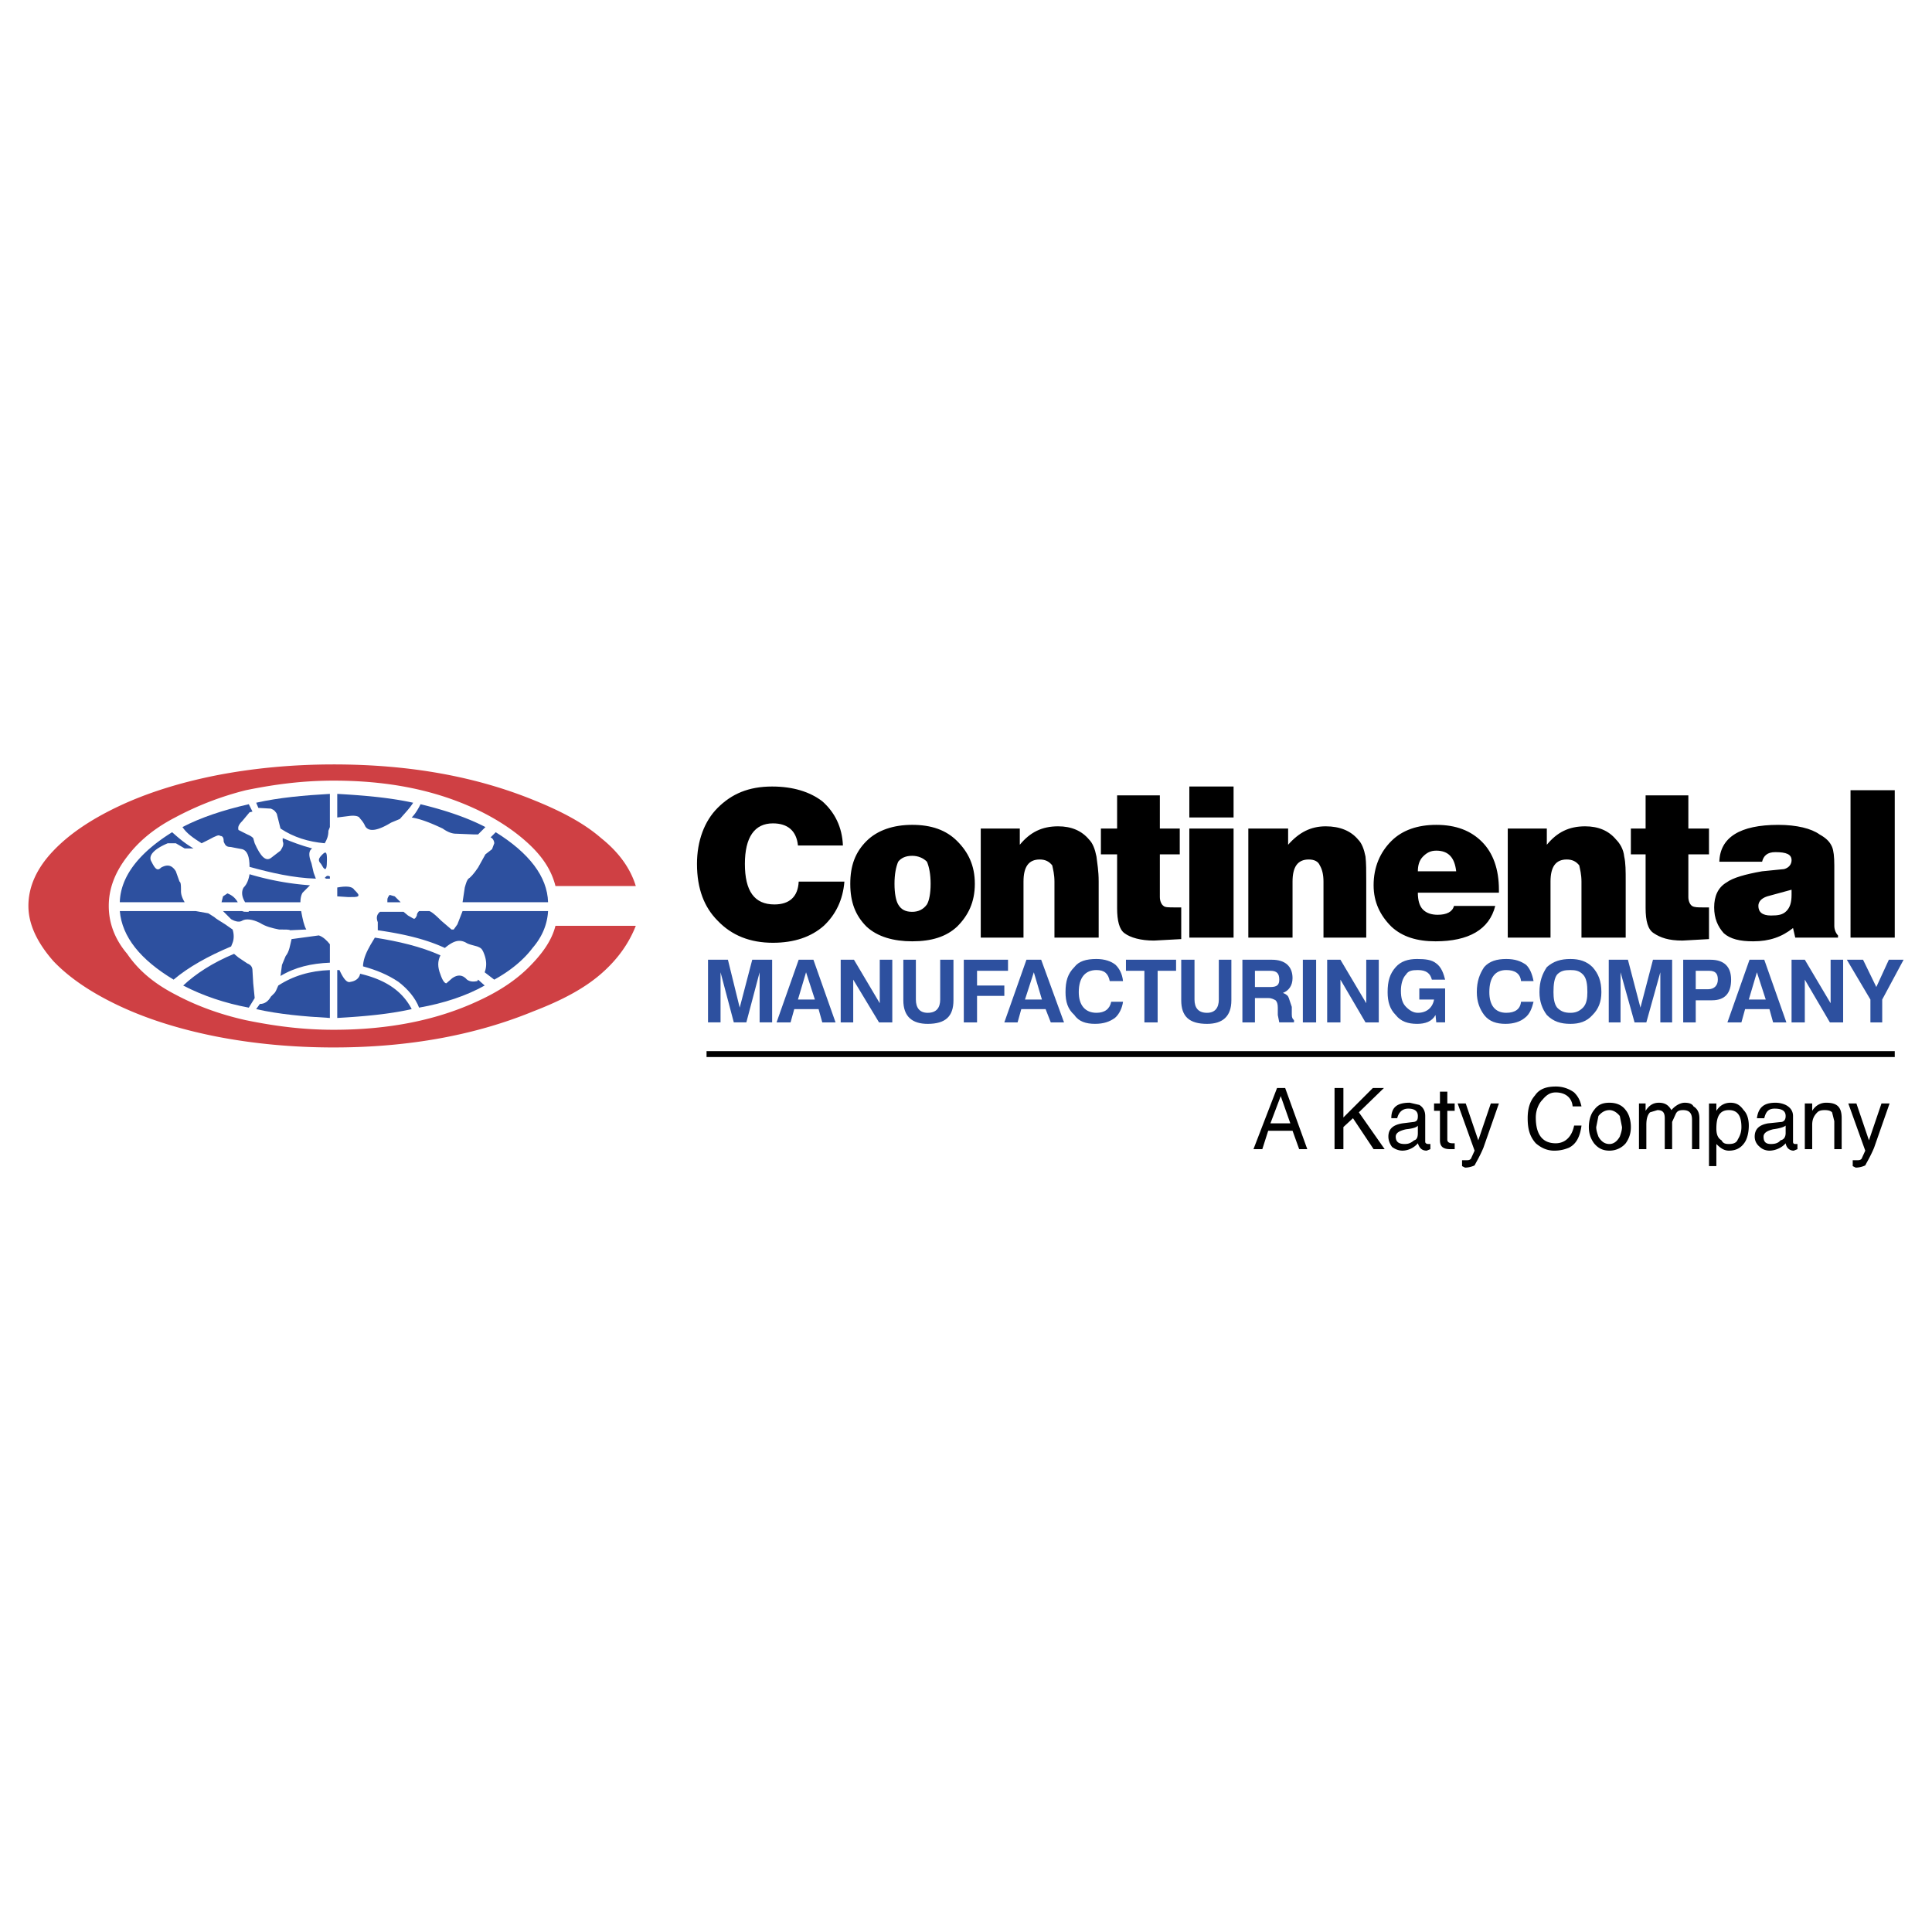 <svg xmlns="http://www.w3.org/2000/svg" width="2500" height="2500" viewBox="0 0 192.756 192.756"><g fill-rule="evenodd" clip-rule="evenodd"><path fill="#fff" d="M0 0h192.756v192.756H0V0z"/><path d="M115.719 79.354v3.31h1.986v2.574h-1.986v4.265c0 .368.148.735.367.882.148.147.516.147 1.104.147h.662v3.162l-2.721.147c-1.324 0-2.354-.294-2.941-.736-.516-.368-.736-1.25-.736-2.5v-5.368h-1.617v-2.574h1.617v-3.31h4.265v.001zm-11.987 6.397c-1.104 0-1.617.735-1.617 2.206v5.589H97.85V82.663h3.896v1.618c1.029-1.25 2.207-1.839 3.824-1.839 1.324 0 2.354.441 3.09 1.324.367.367.588.956.734 1.691.074.662.221 1.397.221 2.5v5.589h-4.412v-5.589c0-.735-.146-1.25-.221-1.618-.294-.367-.662-.588-1.25-.588zm14.928-3.088h4.414v10.884h-4.414V82.663zm0-4.192h4.414v3.088h-4.414v-3.088zm10.297 9.487v5.589h-4.412V82.663h3.971v1.618c1.104-1.25 2.279-1.839 3.75-1.839 1.396 0 2.5.441 3.236 1.324.367.367.588.956.734 1.691.074.662.074 1.397.074 2.5v5.589h-4.266v-5.589c0-.735-.146-1.25-.367-1.618-.148-.368-.516-.588-1.104-.588-1.102 0-1.616.736-1.616 2.207zm14.34-3.089c1.25 0 1.838.735 1.986 2.059h-3.824c0-.588.146-1.104.514-1.471.367-.367.736-.588 1.324-.588zm-6.252 3.457c0 1.691.662 3.015 1.766 4.118 1.104 1.029 2.574 1.471 4.412 1.471 3.311 0 5.369-1.177 5.957-3.53h-4.117c-.148.589-.736.883-1.619.883-.588 0-1.104-.147-1.471-.515s-.514-.956-.514-1.691h8.088v-.294c0-2.06-.588-3.677-1.691-4.781-1.102-1.103-2.572-1.691-4.559-1.691-1.838 0-3.383.515-4.486 1.618s-1.766 2.573-1.766 4.412zm31.402-8.972v3.31h2.059v2.574h-2.059v4.265c0 .368.146.735.367.882.221.147.59.147 1.104.147h.588v3.162l-2.646.147c-1.396 0-2.207-.294-2.867-.736-.59-.368-.811-1.25-.811-2.5v-5.368h-1.471v-2.574h1.471v-3.31h4.265v.001zm-13.752 8.604v5.589h-4.266V82.663h3.898v1.618c1.029-1.25 2.205-1.839 3.824-1.839 1.324 0 2.354.441 3.088 1.324.367.367.736.956.809 1.691.148.662.148 1.397.148 2.5v5.589h-4.412v-5.589c0-.735-.148-1.25-.221-1.618-.295-.368-.662-.588-1.25-.588-1.102 0-1.618.736-1.618 2.207zm34.344-9.119v14.708h-4.412V78.839h4.412zm-11.031 7.869l-2.205.221c-1.693.294-2.943.662-3.531 1.103-.883.515-1.25 1.397-1.25 2.5s.367 1.912.957 2.574c.66.588 1.617.809 2.941.809 1.617 0 2.867-.441 3.971-1.324l.221.956h4.266v-.221c-.221-.221-.369-.588-.369-.956v-6.03c0-.882-.072-1.471-.221-1.838-.219-.515-.588-.883-1.25-1.25-.809-.588-2.279-.956-4.117-.956-3.824 0-5.811 1.25-5.883 3.677h4.266c.146-.588.514-.956 1.322-.956 1.104 0 1.619.221 1.619.809-.001.367-.222.735-.737.882zm-1.692 2.721l2.428-.662v.515c0 .735-.148 1.25-.516 1.618s-.809.441-1.545.441c-.881 0-1.25-.368-1.25-.957.001-.367.221-.735.883-.955zM77.037 78.471c2.06 0 3.751.515 5.001 1.471 1.25 1.103 1.985 2.574 2.06 4.413h-4.486c-.147-1.471-1.029-2.207-2.5-2.207-1.838 0-2.794 1.397-2.794 4.045 0 2.721.956 4.044 2.941 4.044 1.471 0 2.354-.735 2.427-2.28h4.56c-.146 1.839-.882 3.31-2.059 4.413-1.25 1.103-2.941 1.691-5.074 1.691-2.28 0-4.118-.735-5.515-2.206-1.324-1.324-2.06-3.163-2.06-5.663 0-2.28.735-4.266 2.06-5.589 1.394-1.396 3.086-2.132 5.439-2.132zm13.972 3.824c-1.838 0-3.456.515-4.56 1.618-1.103 1.103-1.617 2.427-1.617 4.265 0 1.839.515 3.163 1.617 4.266 1.104 1.029 2.721 1.471 4.56 1.471 1.913 0 3.383-.441 4.486-1.471 1.103-1.103 1.764-2.427 1.764-4.266 0-1.838-.661-3.162-1.764-4.265-1.103-1.103-2.573-1.618-4.486-1.618zm1.471 3.677c.22.515.368 1.25.368 2.206s-.147 1.691-.368 2.059c-.368.515-.882.736-1.471.736-.662 0-1.103-.221-1.397-.736-.221-.368-.368-1.103-.368-2.059s.147-1.691.368-2.206c.294-.368.735-.588 1.397-.588.589 0 1.104.22 1.471.588zm-21.988 19.489h118.547v-.588H70.492v.588z"/><path fill="#2d509f" d="M75.787 97.004l-1.324 5h-1.251l-1.323-5v5h-1.25v-6.251h1.986l1.176 4.78 1.25-4.78h1.986v6.251h-1.25v-5zM79.684 95.753l-2.206 6.251h1.397l.368-1.324h2.427l.368 1.324h1.324l-2.207-6.251h-1.471zm-.073 3.972l.809-2.721.882 2.721h-1.691zM89.024 102.004H87.7l-2.574-4.266v4.266h-1.25v-6.251H85.2l2.574 4.339v-4.339h1.25v6.251zM91.377 95.753v3.972c0 .809.368 1.324 1.176 1.324.883 0 1.25-.516 1.25-1.324v-3.972h1.324v4.046c0 1.617-.809 2.352-2.574 2.352-1.544 0-2.427-.734-2.427-2.352v-4.046h1.251zM100.57 95.753v1.102h-3.09v1.471h2.723v1.031H97.48v2.647h-1.322v-6.251h4.412zM102.408 95.753l-2.205 6.251h1.322l.369-1.324h2.426l.516 1.324h1.322l-2.279-6.251h-1.471zm-.146 3.972l.883-2.721.809 2.721h-1.692zM109.395 95.679c.809 0 1.471.221 1.912.588.367.367.662.883.736 1.617h-1.324c-.146-.734-.516-1.102-1.324-1.102-1.104 0-1.766.734-1.766 2.205 0 1.324.662 2.061 1.766 2.061.809 0 1.324-.369 1.471-1.104h1.178c-.074.588-.369 1.25-.811 1.617-.514.367-1.102.588-1.984.588s-1.619-.221-2.059-.883c-.662-.588-.883-1.322-.883-2.279 0-1.104.221-1.838.883-2.5.439-.587 1.175-.808 2.205-.808zM114.176 96.855h-1.84v-1.102h5.002v1.102h-1.84v5.149h-1.322v-5.149zM122.854 95.753v4.046c0 1.617-.883 2.352-2.428 2.352-1.766 0-2.574-.734-2.574-2.352v-4.046h1.324v3.972c0 .809.367 1.324 1.25 1.324.809 0 1.176-.516 1.176-1.324v-3.972h1.252zM126.896 95.753h-2.941v6.251h1.25v-2.428h1.324c.367 0 .588.148.736.223.146.146.221.367.221.734v.734l.146.736h1.471v-.221c-.146-.146-.221-.221-.221-.588v-.736l-.295-.883c-.072-.219-.219-.367-.588-.514.588-.221.957-.736.957-1.471.001-1.175-.735-1.837-2.06-1.837zm-.146 2.722h-1.545v-1.619h1.545c.662 0 .883.295.883.883 0 .515-.221.736-.883.736zM129.986 95.753h1.325v6.251h-1.325v-6.251zM133.736 95.753l2.575 4.339v-4.339h1.25v6.251h-1.325l-2.5-4.266v4.266h-1.324v-6.251h1.324zM141.385 95.679c.809 0 1.471.074 1.912.442.516.367.734 1.029.883 1.617h-1.324c-.146-.588-.516-.955-1.396-.955-.588 0-.957.072-1.178.441-.367.367-.514 1.029-.514 1.617 0 .734.146 1.25.514 1.617.367.369.736.59 1.178.59.881 0 1.471-.516 1.617-1.324h-1.471V98.62h2.574v3.383h-.883l-.074-.736c-.367.662-1.029.883-1.838.883-.883 0-1.617-.221-2.133-.883-.588-.588-.809-1.322-.809-2.279 0-1.104.221-1.838.809-2.5.516-.588 1.25-.809 2.133-.809zM152.121 101.562c-.441.367-1.104.588-1.912.588-.883 0-1.617-.221-2.133-.883-.441-.588-.734-1.322-.734-2.279 0-1.104.293-1.838.734-2.5.516-.588 1.25-.809 2.207-.809.883 0 1.471.221 1.986.588.367.367.588.883.734 1.617h-1.25c-.074-.734-.588-1.102-1.471-1.102-1.104 0-1.691.734-1.691 2.205 0 1.324.588 2.061 1.691 2.061.883 0 1.396-.369 1.471-1.104h1.25c-.146.589-.366 1.251-.882 1.618zM156.682 96.783c.514 0 .883.072 1.25.441.367.367.441 1.029.441 1.764 0 .588-.074 1.178-.441 1.545s-.736.516-1.25.516c-.59 0-.957-.148-1.324-.516-.295-.367-.367-.957-.367-1.545 0-.734.072-1.396.367-1.764.367-.369.734-.441 1.324-.441zm-2.354-.295c-.441.662-.736 1.396-.736 2.5 0 .957.295 1.691.736 2.279.662.662 1.396.883 2.354.883.883 0 1.617-.221 2.205-.883.59-.588.883-1.322.883-2.279 0-1.104-.293-1.838-.883-2.5-.588-.588-1.322-.809-2.205-.809-.957 0-1.692.221-2.354.809zM164.256 102.004h-1.176l-1.398-5v5h-1.176v-6.251h1.912l1.25 4.78 1.25-4.78h1.912v6.251h-1.178v-5l-1.396 5zM169.184 102.004v-2.205h1.617c1.324 0 1.912-.736 1.912-2.061 0-1.323-.734-1.985-2.059-1.985h-2.721v6.251h1.251zm1.25-3.309h-1.25v-1.84h1.322c.662 0 .883.295.883.883s-.368.957-.955.957zM176.021 95.753h-1.471l-2.205 6.251h1.396l.367-1.324h2.428l.367 1.324h1.324l-2.206-6.251zm-.734 1.251l.883 2.721h-1.691l.808-2.721zM183.891 95.753v6.251h-1.323l-2.502-4.266v4.266h-1.322v-6.251h1.322l2.575 4.339v-4.339h1.25zM186.611 102.004v-2.279l-2.351-3.972h1.617l1.324 2.722 1.25-2.722h1.471l-2.133 3.972v2.279h-1.178z"/><path d="M13.645 86.119c-1.103 1.324-1.691 2.795-1.691 4.265 0 1.618.588 3.089 1.691 4.413 1.103 1.324 2.574 2.428 4.56 3.529 1.912 1.031 4.266 1.766 6.839 2.354s5.369.883 8.31.883 5.81-.295 8.384-.883c2.574-.588 4.854-1.322 6.839-2.354 1.986-1.102 3.457-2.205 4.56-3.529 1.103-1.324 1.691-2.794 1.691-4.413 0-1.47-.588-2.941-1.691-4.265-1.103-1.397-2.574-2.574-4.56-3.603-1.985-1.104-4.265-1.839-6.839-2.427-2.574-.589-5.442-.883-8.384-.883s-5.736.294-8.31.883c-2.574.588-4.927 1.323-6.839 2.427-1.986 1.029-3.457 2.206-4.56 3.603z" fill="#fff"/><path d="M5.335 84.869c-1.618 1.691-2.501 3.53-2.501 5.515 0 1.839.883 3.677 2.501 5.516 1.544 1.618 3.677 3.088 6.471 4.413s6.03 2.354 9.708 3.088c3.75.736 7.722 1.104 11.767 1.104 7.574 0 14.193-1.25 19.929-3.604 2.868-1.102 5.075-2.279 6.766-3.75 1.691-1.471 2.794-3.089 3.457-4.78h-8.016c-.368 1.471-1.324 2.794-2.647 4.118-1.25 1.25-2.868 2.354-4.927 3.311-4.191 1.984-9.045 2.941-14.561 2.941-3.089 0-5.884-.369-8.752-.957-2.647-.588-5-1.471-7.06-2.574-2.133-1.104-3.677-2.426-4.78-4.044-1.25-1.471-1.838-3.089-1.838-4.78s.588-3.309 1.838-4.927c1.104-1.471 2.647-2.794 4.78-3.898a30.704 30.704 0 0 1 7.06-2.721c2.868-.588 5.663-.956 8.752-.956 5.515 0 10.369.956 14.708 3.088 1.913.956 3.53 2.06 4.854 3.31 1.397 1.324 2.206 2.647 2.574 4.118h8.016c-.515-1.691-1.618-3.309-3.457-4.78-1.691-1.471-3.898-2.647-6.619-3.75-5.736-2.353-12.355-3.603-20.076-3.603-4.045 0-8.017.367-11.767 1.103-3.677.736-6.913 1.765-9.708 3.089s-4.928 2.792-6.472 4.41z" fill="#cf4044"/><path d="M24.823 80.236c-2.574.589-4.78 1.324-6.619 2.28.441.662 1.103 1.103 1.912 1.617l.735-.367c.662-.368 1.029-.515 1.103-.368.294 0 .368.22.368.588.147.368.294.515.662.515l1.177.221c.515.147.735.735.735 1.765 2.133.588 4.339 1.104 6.618 1.177l-.22-.588-.221-.956c-.294-.735-.294-1.25.074-1.471-1.103-.294-2.06-.662-2.942-1.03v.294c.147.368 0 .588-.221.956l-.956.735c-.515.368-1.03-.147-1.618-1.471l-.147-.515c-.073-.073-.22-.22-.588-.367l-.882-.441c-.074-.294 0-.515.368-.883l.735-.882.294-.074-.367-.735zM32.398 87.59l.147.073h.368V87.443c-.294-.147-.368 0-.515.147zM32.251 86.561c.294.368.368 0 .368-.809 0-.662-.074-.882-.441-.515s-.515.588-.147.956l.22.368zM31.81 93.326l-2.721.368c-.147.588-.22 1.25-.588 1.691l-.368.882-.147 1.104c1.471-.883 3.089-1.25 4.927-1.324v-1.838c-.294-.368-.662-.736-1.103-.883zM23.794 95.533l-.441-.368c-2.133.882-3.824 1.986-5.075 3.162 1.986 1.031 4.192 1.766 6.545 2.207l.588-.957-.147-1.471-.073-1.25c0-.367-.147-.588-.515-.734l-.882-.589zM43.944 95.312c-1.985-.882-4.192-1.397-6.545-1.765l-.441.735c-.368.662-.662 1.25-.735 1.985v.147c1.324.368 2.427.81 3.53 1.544.956.736 1.691 1.617 2.059 2.574 2.5-.441 4.707-1.176 6.545-2.207l-.662-.588-.074.146c-.368.074-.735.074-1.029-.146-.441-.514-.956-.514-1.471-.146l-.589.514c-.147 0-.367-.221-.588-.881-.294-.736-.294-1.324 0-1.912zM25.779 80.604l1.25.073c.367.147.441.294.588.515l.368 1.471c1.324.882 2.794 1.323 4.413 1.47.221-.367.368-.735.368-1.25l.147-.367v-3.31c-2.574.147-5.074.367-7.354.883l.22.515zM48.43 85.237l-.735 1.324c-.441.662-.809 1.03-.956 1.103-.147.147-.221.368-.368.882l-.221 1.471h8.531c-.074-2.574-1.912-4.927-5.221-6.986l-.515.515c.221.073.368.368.368.588l-.221.589-.662.514zM38.649 89.796v.221h1.324l-.588-.588-.515-.147c-.074.147-.221.22-.221.514zM35.339 88.767c-.22-.368-.882-.368-1.691-.221v.883l1.103.073c.588 0 .809 0 .957-.073.146-.147 0-.295-.369-.662zM27.03 99.43c-.294.516-.662.736-1.104.736l-.368.514c2.28.516 4.78.736 7.354.883v-4.779c-1.985.072-3.677.588-5.147 1.543-.147.369-.294.662-.368.736l-.367.367zM30.045 90.899h-5.222c0 .074 0 .074-.147.074-.221 0-.368 0-.515-.074H22.25l.809.809c.515.294.883.294 1.104.147.367-.221 1.029-.147 1.765.22.588.368 1.177.515 1.912.662.662 0 1.03 0 1.103.073l1.618-.073c-.222-.367-.369-1.029-.516-1.838zM23.206 94.062c.147-.368.147-.882 0-1.324l-.735-.515c-.589-.368-.956-.588-1.104-.735l-.588-.368-1.25-.221h-7.575c.221 2.574 2.059 4.854 5.368 6.839 1.471-1.25 3.457-2.353 5.736-3.309l.148-.367z" fill="#2d509f"/><path d="M54.681 90.899H46.15l-.515 1.324-.368.515h-.22l-1.03-.882c-.588-.588-.956-.882-1.177-.956h-1.029c-.073.074-.221.221-.221.441-.147.294-.221.368-.367.294l-.515-.294-.441-.368h-2.354c-.368.294-.368.662-.221 1.029v.809c2.574.368 4.78.883 6.692 1.766.882-.735 1.471-.883 2.133-.515.221.147.588.221 1.103.368.368.147.441.221.588.515.368.809.368 1.471.147 2.06l.956.734c1.618-.883 2.942-1.985 3.824-3.162.957-1.104 1.472-2.354 1.546-3.678zM24.309 88.546c-.221.368-.221.883.147 1.471h5.516c0-.368.074-.735.221-.956l.735-.735a28.039 28.039 0 0 1-6.03-1.104c-.075.442-.222.956-.589 1.324zM22.25 89.429l-.147.588h1.618c-.294-.515-.662-.735-1.03-.883l-.441.295zM15.116 85.972c-.368-.588.221-1.25 1.618-1.839h.809l.882.515h.882c-.882-.515-1.471-1.03-2.132-1.618-3.31 2.059-5.148 4.412-5.222 6.986h6.472c-.221-.368-.368-.735-.368-1.103 0-.515 0-.883-.147-.957l-.368-1.029c-.368-.588-.809-.735-1.471-.368-.366.369-.587.149-.955-.587zM44.165 82.663c.515.368.956.515 1.324.515l1.838.074h.368l.735-.735c-1.838-.957-4.045-1.691-6.471-2.28-.221.441-.515.956-.883 1.324.882.146 1.839.514 3.089 1.102zM36.442 82.442c.368.589 1.25.441 2.574-.367l.882-.368c.441-.515.956-1.029 1.324-1.617-2.354-.516-4.928-.736-7.575-.883v2.353l1.177-.147c.515-.073.883 0 1.03.147.074.147.368.367.588.882zM33.648 101.562c2.574-.146 5.148-.367 7.428-.883-.956-1.838-2.647-2.941-5.148-3.529-.073.441-.441.734-.956.809-.368.146-.736-.367-1.104-1.176h-.221v4.779h.001z" fill="#2d509f"/><path d="M128.957 112.814l.662 1.838h.809l-2.207-6.104h-.809l-2.354 6.104h.883l.588-1.838h2.428zm-1.178-3.457l.957 2.721h-1.986l1.029-2.721zM134.986 111.564l2.059 3.088h1.103l-2.574-3.675 2.502-2.428h-1.103l-2.942 2.941v-2.941h-.883v6.103h.883v-2.205l.955-.883zM138.811 111.564h.588c.148-.588.516-.957 1.104-.957s.957.221.957.736c0 .367-.074.516-.369.588l-1.176.146c-.883.148-1.396.516-1.396 1.324 0 .367.146.736.367 1.029.293.221.662.369 1.029.369.588 0 1.176-.295 1.545-.736.146.441.367.736.881.736l.369-.148v-.514h-.221c-.148 0-.295-.074-.295-.221v-2.574c0-.516-.221-.883-.588-1.104l-.957-.221c-1.251.003-1.838.444-1.838 1.547zm2.648.735v.736c0 .367-.074.662-.369.734-.367.295-.588.369-.955.369-.588 0-.883-.221-.883-.736 0-.367.367-.588 1.029-.734.737-.074 1.104-.221 1.178-.369zM145.135 110.094h-.735v-1.178h-.736v1.178h-.588v.734h.588v2.941c0 .662.367.883 1.029.883h.441v-.588h-.221c-.367 0-.514-.146-.514-.367v-2.869h.734v-.734h.002zM148.738 110.094l-1.25 3.676-1.25-3.676h-.809l1.691 4.707-.367.809c-.148.146-.221.146-.516.146h-.367v.588l.293.148c.441 0 .811-.148.957-.221.146-.295.514-.883.883-1.766l1.543-4.412h-.808v.001zM156.902 110.387h.883c-.148-.66-.369-1.029-.736-1.396a3.058 3.058 0 0 0-1.838-.588c-.883 0-1.619.221-2.061.883-.514.588-.734 1.322-.734 2.279 0 1.104.221 1.838.809 2.5.516.441 1.104.736 1.838.736.662 0 1.104-.148 1.471-.295.736-.367 1.104-1.104 1.252-2.207h-.736c-.221 1.104-.883 1.766-1.838 1.766-1.324 0-1.986-.883-1.986-2.574 0-.734.295-1.396.662-1.764.367-.441.736-.736 1.324-.736.954-.001 1.616.515 1.69 1.396zM160.578 110.02c-.734 0-1.176.221-1.543.736-.369.441-.516 1.104-.516 1.691s.146 1.104.516 1.617c.367.441.809.736 1.543.736.662 0 1.25-.295 1.619-.736.367-.514.514-1.029.514-1.617s-.146-1.25-.514-1.691c-.369-.516-.957-.736-1.619-.736zm0 .736c.369 0 .736.221 1.029.588l.221 1.104c0 .367-.146.734-.221.955-.293.516-.66.736-1.029.736-.441 0-.809-.221-1.102-.736-.074-.221-.221-.588-.221-.955l.221-1.104c.294-.367.661-.588 1.102-.588zM163.52 110.094v4.559h.736v-2.426c0-.662.146-1.029.367-1.25l.736-.221c.514 0 .734.221.734.809v3.088h.736v-2.721l.367-.809c.146-.295.367-.367.736-.367.66 0 .881.367.881.955v2.941h.736v-3.088c0-.588-.221-.957-.588-1.178-.148-.293-.516-.367-.883-.367s-.883.221-1.324.736c-.293-.516-.662-.736-1.25-.736-.514 0-.955.221-1.324.809v-.734h-.66zM173.742 112.447c0 .514-.146.881-.367 1.25-.146.367-.516.441-.883.441s-.588-.074-.734-.369c-.369-.219-.516-.588-.516-1.176 0-1.25.367-1.838 1.25-1.838s1.25.589 1.25 1.692zm-3.236-2.353v6.25h.736v-2.205c.367.367.736.662 1.25.662.736 0 1.25-.295 1.617-.883.221-.367.369-.957.369-1.619 0-.588-.148-1.176-.516-1.543-.367-.516-.734-.736-1.324-.736-.514 0-1.029.221-1.396.809v-.734h-.736v-.001zM177.125 110.02c-1.104 0-1.691.441-1.838 1.545h.734c.148-.588.369-.957 1.031-.957.734 0 1.102.221 1.102.736 0 .367-.146.516-.367.588l-1.396.146c-.811.148-1.324.516-1.324 1.324 0 .367.146.736.514 1.029.223.221.59.369.957.369.588 0 1.25-.295 1.617-.736.074.441.369.736.809.736l.369-.148v-.514h-.221c-.148 0-.221-.074-.221-.221v-2.574c0-.516-.295-.883-.736-1.104a2.382 2.382 0 0 0-1.03-.219zm1.029 2.279v.736c0 .367-.146.662-.514.734-.221.295-.588.369-.957.369-.514 0-.734-.221-.734-.736 0-.367.367-.588.955-.734.588-.074 1.104-.221 1.25-.369zM183.008 111.859v2.793h.736v-3.088c0-1.104-.441-1.545-1.545-1.545-.514 0-1.029.221-1.396.809v-.734h-.736v4.559h.736v-2.426c0-.516.146-.883.514-1.25.148-.148.369-.221.736-.221s.588.072.734.221l.221.882zM187.715 110.094l-1.25 3.676-1.25-3.676h-.809l1.691 4.707-.367.809c-.148.146-.221.146-.516.146h-.367v.588l.293.148c.441 0 .811-.148.957-.221.146-.295.514-.883.883-1.766l1.543-4.412h-.808v.001z"/></g></svg>